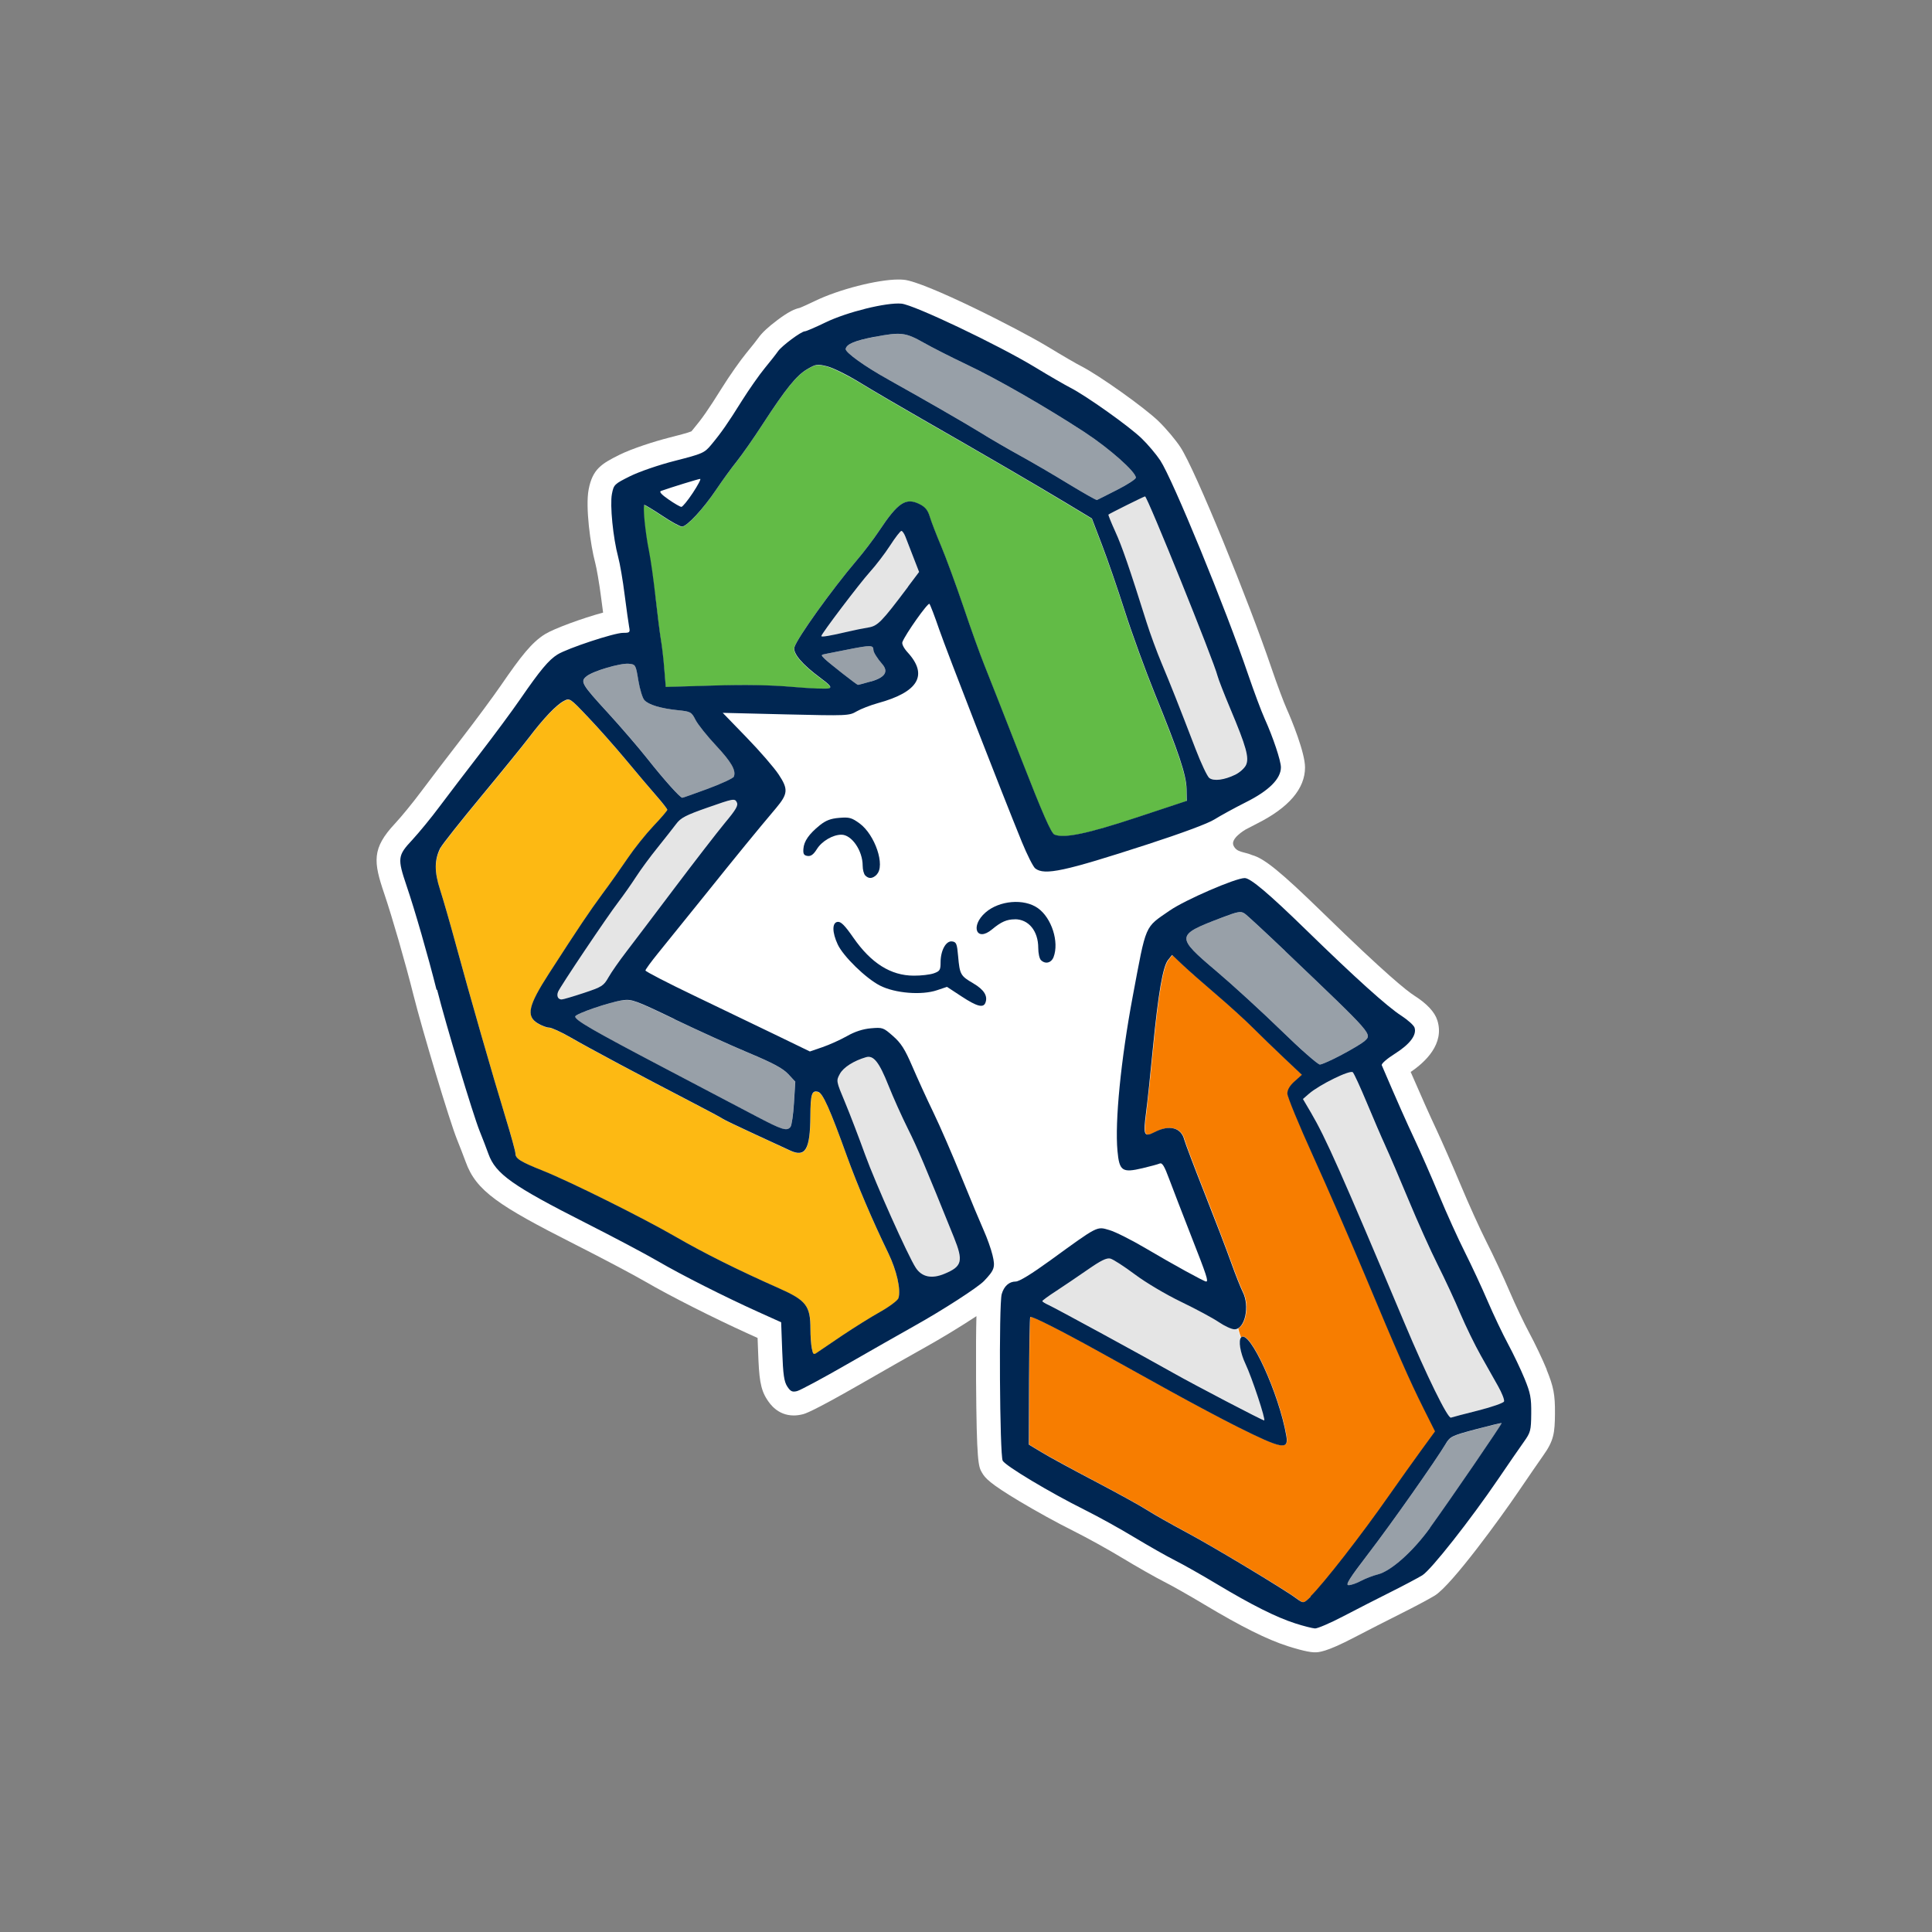 <?xml version="1.0" encoding="UTF-8"?>
<svg id="Livello_1" data-name="Livello 1" xmlns="http://www.w3.org/2000/svg" viewBox="0 0 250 250">
  <rect x="0" y="0" width="250" height="250" fill="#808080" stroke="none"/>
  <defs>
    <style>
      .cls-1 {
        fill: #62bb46;
      }

      .cls-2 {
        fill: #e5e5e5;
      }

      .cls-3 {
        fill: #fff;
      }

      .cls-4 {
        fill: #002652;
      }

      .cls-5 {
        fill: #fdb913;
      }

      .cls-6 {
        fill: #f77d00;
      }

      .cls-7 {
        fill: #98a0a8;
      }
    </style>
  </defs>
  <path class="cls-3" d="M200.15,177.23c-.53-1.3-1.53-3.4-2.28-4.79-.64-1.19-1.8-3.62-2.52-5.31-.78-1.83-2.14-4.74-3.03-6.49-.82-1.62-2.32-4.94-3.28-7.24-1.02-2.44-2.45-5.7-3.19-7.28-.89-1.9-1.81-3.96-3.31-7.41,1.87-1.26,4.42-3.63,3.45-6.68-.34-1.08-1.35-2.16-3-3.21-.91-.58-3.66-2.75-11.82-10.71-5.5-5.36-7.59-7.03-9.14-7.46,0,0,0,0,0,0-1.11-.47-1.99-.31-2.42-1.24-.41-.91,1.47-2.01,1.57-2.07.48-.26.99-.52,1.48-.77,4.12-2.07,6.21-4.52,6.21-7.27,0-1.9-1.72-6.12-2.38-7.59-.33-.73-1.23-3.1-1.99-5.34-2.88-8.49-9.81-25.55-11.75-28.5-.63-.96-1.85-2.41-2.84-3.37-1.79-1.74-7.68-5.93-9.99-7.11-.54-.27-2.48-1.39-4.4-2.56-3.69-2.23-15.79-8.37-18.56-8.63-.22-.02-.46-.03-.71-.03-2.7,0-7.73,1.29-10.76,2.76-.99.48-1.69.78-2,.91-.69.14-1.53.55-2.9,1.58-1.19.89-2.01,1.66-2.45,2.29-.15.22-.83,1.09-1.56,1.97-.79.96-2.19,2.95-3.18,4.54-1.77,2.83-2.51,3.89-3.75,5.38-.1.12-.15.18-.19.22-.4.18-1.86.55-2.83.8-2.01.51-4.87,1.44-6.45,2.22-2.35,1.17-3.5,1.85-4.01,4.5-.43,2.24.22,7.15.86,9.53.17.63.53,2.69.76,4.5.07.55.16,1.23.25,1.9-2.72.73-6.38,2.09-7.5,2.78-1.74,1.08-3.11,2.84-5.73,6.65-1.04,1.51-3.32,4.59-5.09,6.88-1.81,2.33-4.17,5.44-5.28,6.92-1.02,1.37-2.55,3.24-3.34,4.08-3,3.21-2.78,4.93-1.39,9.03,1.04,3.07,2.72,8.87,3.81,13.22,1.09,4.34,4.64,16.22,5.63,18.65.36.88.86,2.2,1.11,2.87,1.35,3.75,4.22,5.65,14.13,10.67,3.46,1.75,7.63,3.96,9.11,4.82,3.27,1.9,8.88,4.73,13.34,6.75l1.19.54.07,1.84c.12,3.29.26,4.76,1.16,6.13.33.51,1.35,2.06,3.45,2.06.37,0,.73-.05,1.15-.15.29-.07,1.17-.29,7.31-3.81,3.18-1.83,7.07-4.04,8.67-4.93,1.64-.91,4.33-2.52,6.51-3.96-.05,1.73-.07,4.31-.05,8.19.07,10.84.31,11.27.76,12.05.41.72,1,1.4,4.85,3.71,2.23,1.33,4.87,2.79,7.08,3.89,1.62.81,4.47,2.38,6.21,3.44,1.92,1.16,4.31,2.52,5.44,3.09.98.49,3.36,1.84,5.19,2.94,4.79,2.87,8.12,4.53,10.8,5.39.55.18,2.42.76,3.38.8.05,0,.1,0,.15,0,.45,0,1.4,0,5.07-1.92,1.66-.87,4.39-2.26,6.09-3.11,1.56-.78,3.61-1.86,4.35-2.32,2.23-1.39,8.66-10.28,10.75-13.36,1.28-1.88,2.77-4.05,3.26-4.74,1.38-1.93,1.51-2.91,1.53-5.43.02-2.45-.17-3.47-1.09-5.72ZM102.74,180.07s0,0-.01,0c0,0,.01,0,.02,0,0,0,0,0,0,0ZM104.61,110.77s-.08,0-.12,0c.05,0,.09,0,.13,0,0,0,0,0-.01,0ZM107.71,92.57s-.06,0-.08,0h.15s-.04,0-.06,0ZM108.39,119.29s.05,0,.07,0c.02,0,.03,0,.05,0-.04,0-.08,0-.12,0ZM109.12,105.8c.07,0,.13,0,.19,0,.02,0,.04,0,.05,0-.08,0-.16,0-.25,0ZM112.6,113.6s-.05,0-.07,0c.03,0,.07,0,.1,0,0,0-.02,0-.03,0ZM113.33,133.02c.09,0,.19-.01.27-.01,0,0,0,0,0,0-.08,0-.18,0-.28.01Z"/>
  <path class="cls-3" d="M102.74,180.07s0,0,0,0c0,0-.01,0-.02,0,0,0,0,0,.01,0Z"/>
  <path class="cls-3" d="M113.33,133.02c.1,0,.19-.01.28-.01,0,0,0,0,0,0-.08,0-.18,0-.27.01Z"/>
  <path class="cls-3" d="M107.77,92.57h-.15s.06,0,.08,0c.02,0,.04,0,.06,0Z"/>
  <path class="cls-3" d="M112.63,113.6s-.07,0-.1,0c.02,0,.05,0,.07,0,0,0,.02,0,.03,0Z"/>
  <path class="cls-3" d="M108.39,119.29s.08,0,.12,0c-.02,0-.03,0-.05,0-.02,0-.05,0-.07,0Z"/>
  <path class="cls-3" d="M104.62,110.76s-.09,0-.13,0c.04,0,.08,0,.12,0,0,0,0,0,.01,0Z"/>
  <path class="cls-3" d="M109.12,105.8c.09,0,.17,0,.25,0-.02,0-.04,0-.05,0-.06,0-.13,0-.19,0Z"/>
  <g>
    <path class="cls-5" d="M58.98,122.18c1.73,6.4,4.85,17.28,6.44,22.43.71,2.3,1.29,4.42,1.29,4.7,0,.64.66,1.04,3.63,2.24,3.51,1.41,12.82,6.04,17.09,8.51,3.61,2.09,8.1,4.32,13.38,6.67,3.53,1.57,4.07,2.26,4.07,5.27,0,.9.08,2.03.18,2.52.16.79.23.85.68.53.28-.2,1.74-1.19,3.26-2.21h0c1.52-1.02,3.74-2.4,4.93-3.07,1.2-.67,2.25-1.47,2.34-1.76.34-1.07-.22-3.57-1.32-5.84-2.07-4.28-4-8.79-5.32-12.46-2.23-6.18-3.15-8.24-3.76-8.4-.83-.22-.98.28-1,3.2-.03,4.27-.65,5.31-2.6,4.4-.49-.23-2.6-1.2-4.68-2.16s-3.92-1.84-4.07-1.96c-.15-.12-1.99-1.1-4.07-2.18-6.52-3.38-13.24-6.97-15.57-8.32-1.23-.71-2.49-1.29-2.81-1.29-.31,0-.98-.25-1.48-.56-1.53-.93-1.23-2.27,1.46-6.44,3.94-6.11,5.21-8,6.88-10.26,1.03-1.39,2.53-3.51,3.34-4.71.81-1.2,2.29-3.05,3.28-4.1.99-1.05,1.81-2,1.81-2.11s-.63-.91-1.39-1.79c-.77-.88-2.54-2.97-3.94-4.65-1.4-1.68-3.61-4.18-4.92-5.55-2.36-2.48-2.38-2.49-3.15-2.09-.96.51-2.65,2.27-4.45,4.66-.76,1-3.55,4.45-6.22,7.66-2.66,3.21-5.03,6.21-5.27,6.66-.81,1.57-.83,3.12-.05,5.51.4,1.21,1.3,4.36,2.01,6.98Z"/>
    <path class="cls-7" d="M80.62,129.43c-1.73.24-6.2,1.76-6.2,2.12,0,.48,2.31,1.81,11.37,6.57,4.71,2.47,10.08,5.3,11.93,6.27,3.48,1.84,4.09,2.03,4.56,1.44.15-.19.35-1.59.45-3.1l.17-2.75-.91-.98c-.68-.74-1.94-1.42-5.12-2.75-2.32-.97-6.65-2.94-9.63-4.37-4.96-2.39-5.52-2.59-6.63-2.44Z"/>
    <path class="cls-7" d="M157.89,118.82c-5.74,2.19-5.75,2.4-.49,6.85,2.1,1.78,5.87,5.23,8.37,7.66,2.5,2.43,4.76,4.42,5.02,4.42.26,0,1.54-.58,2.86-1.28h0c1.31-.7,2.61-1.48,2.88-1.72,1.06-.96,1.32-.66-10.22-11.67-2.56-2.44-4.91-4.62-5.23-4.84-.52-.36-.84-.31-3.19.59Z"/>
    <path class="cls-7" d="M187.07,186.85c-1.36,2.26-6.99,10.25-9.96,14.14-2.53,3.3-3.05,4.14-2.6,4.14.31,0,1.04-.25,1.61-.56h0c.57-.31,1.54-.68,2.16-.83,1.69-.41,4.55-2.96,6.77-6.03,2.74-3.8,9.35-13.45,9.27-13.54-.04-.04-1.55.32-3.35.8-3.11.83-3.31.92-3.89,1.89Z"/>
    <path class="cls-2" d="M135.68,168.84c.83.37,12.47,6.71,16.21,8.83,2.68,1.52,11.49,6.12,11.72,6.12.25,0-1.59-5.58-2.41-7.3-.64-1.33-.9-2.77-.65-3.31,0-.01,0-.03-.01-.04-.04-.11-.07-.22-.11-.33-.04-.11-.07-.22-.11-.33-.03-.11-.07-.22-.1-.33-.02-.08-.04-.16-.07-.24-.12.05-.25.09-.38.09-.36,0-1.28-.42-2.03-.93-.75-.51-2.94-1.69-4.87-2.62-1.98-.96-4.59-2.51-6.01-3.57-1.37-1.03-2.79-1.95-3.15-2.03-.48-.12-1.23.24-2.97,1.46-1.28.89-3.12,2.14-4.08,2.76-.96.63-1.75,1.21-1.75,1.28,0,.08.34.3.77.49Z"/>
    <path class="cls-6" d="M184.22,182.2c-1.79-3.58-3.32-7.06-7.68-17.49-1.77-4.25-4.73-11.03-6.57-15.08-1.84-4.05-3.34-7.7-3.34-8.11,0-.49.32-1.03.94-1.59l.94-.84-2.27-2.14c-1.25-1.18-3.09-2.96-4.1-3.97-1-1-3.15-2.95-4.77-4.33-1.62-1.38-3.56-3.08-4.3-3.79l-1.35-1.28-.51.63c-.69.84-1.29,4.3-1.98,11.44-.32,3.24-.71,6.94-.87,8.22-.4,3.09-.3,3.33,1.14,2.6,1.87-.96,3.4-.55,3.79,1,.1.41,1.26,3.47,2.58,6.81,1.32,3.34,2.87,7.4,3.46,9.03.58,1.63,1.27,3.36,1.52,3.85.84,1.63.43,4.17-.62,4.73,0,.03.01.06.02.08.03.11.06.22.09.33.03.11.07.22.1.33.04.11.07.22.11.33.02.05.04.1.05.15.01-.02.02-.05.04-.07,1.07-1.07,4.9,7.29,5.84,12.75.32,1.87-.56,1.71-6.29-1.15-1.93-.96-5.91-3.08-8.84-4.7-2.93-1.62-7.1-3.93-9.26-5.13-4.89-2.71-8.58-4.56-8.75-4.4-.07.07-.14,3.81-.15,8.32l-.03,8.19,1.66,1c.91.55,3.99,2.23,6.85,3.73,2.86,1.5,5.89,3.17,6.75,3.72.85.55,3.19,1.87,5.19,2.94,3.38,1.81,12.57,7.33,14.17,8.52.91.68.92.68,1.86-.25h0c1.72-1.69,6.63-7.99,10.2-13.11,1.29-1.85,3.15-4.47,4.14-5.81l1.78-2.44-1.52-3.03Z"/>
    <path class="cls-2" d="M175.04,138.76c-.34-.34-4.33,1.62-5.68,2.79l-.77.67,1.03,1.75c1.93,3.29,3.9,7.72,12.09,27.19,2.87,6.81,5.63,12.43,6.03,12.29.2-.07,1.79-.49,3.55-.93,1.75-.44,3.25-.97,3.32-1.16.07-.19-.27-1.08-.77-1.98-.5-.89-1.52-2.7-2.26-4.01-.74-1.31-1.92-3.73-2.62-5.38-.7-1.65-2.02-4.5-2.94-6.33-.92-1.83-2.61-5.6-3.76-8.37-1.15-2.77-2.5-5.92-3-7-.5-1.08-1.59-3.6-2.41-5.59-.83-1.99-1.64-3.76-1.81-3.93Z"/>
    <path class="cls-2" d="M91.62,104.48c-2.89,1.02-3.54,1.36-4.13,2.15-.39.52-1.47,1.89-2.4,3.05-.93,1.16-2.19,2.86-2.79,3.79-.6.93-1.62,2.38-2.27,3.23-1.48,1.93-7.57,11.02-7.82,11.65-.21.55,0,.98.47.98.18,0,1.47-.38,2.86-.84,2.35-.79,2.57-.93,3.2-2.03.37-.66,1.41-2.14,2.3-3.3s3.72-4.88,6.27-8.28c2.56-3.4,5.47-7.17,6.47-8.37,1.49-1.8,1.77-2.29,1.55-2.72-.26-.49-.47-.45-3.71.69Z"/>
    <path class="cls-2" d="M111.94,149.41c1.31,3.65,5.54,13.11,6.56,14.65.79,1.2,2.06,1.47,3.71.78h0c2.29-.96,2.47-1.64,1.23-4.71-3.73-9.25-4.73-11.62-5.95-14.04-.76-1.52-1.9-4.05-2.52-5.61-1.21-3.04-1.93-3.95-2.9-3.67-1.59.46-2.93,1.32-3.39,2.16-.49.91-.49.92.68,3.71.64,1.54,1.81,4.57,2.58,6.73Z"/>
    <path class="cls-7" d="M114.98,49.13c4.52,2.52,10.01,5.68,11.93,6.87,1.24.77,3.51,2.09,5.05,2.94,1.54.85,4.39,2.51,6.32,3.69,1.93,1.18,3.58,2.11,3.67,2.07.09-.03,1.26-.63,2.6-1.31,1.34-.68,2.43-1.4,2.43-1.58,0-.75-3.43-3.8-6.64-5.89-4.98-3.25-11.41-6.94-15.33-8.79-1.89-.89-4.36-2.15-5.49-2.79-2.32-1.32-2.95-1.39-6.33-.75-2.56.49-3.64.94-3.76,1.57-.08.43,2.48,2.26,5.55,3.98Z"/>
    <path class="cls-3" d="M86.51,64.63c.76.53,1.51.96,1.66.96s.82-.81,1.48-1.81h0c.66-1,1.09-1.81.95-1.81-.21,0-3.68,1.07-5.07,1.56-.27.09.07.47.98,1.1Z"/>
    <path class="cls-1" d="M84.8,77.27c.24,2.16.55,4.62.69,5.47.14.85.34,2.59.45,3.86l.19,2.32,6.13-.18c4.17-.13,7.47-.07,10.33.18,2.31.2,4.41.28,4.67.18.38-.14.13-.44-1.17-1.39-2.3-1.7-3.54-3.16-3.31-3.93.36-1.21,4.85-7.47,8.06-11.24.91-1.06,2.2-2.77,2.88-3.79,2.47-3.72,3.48-4.39,5.28-3.47.72.37,1.06.78,1.3,1.62.18.62.84,2.32,1.46,3.79s1.93,5,2.89,7.86c.97,2.86,2.19,6.27,2.72,7.58.53,1.31,2.66,6.73,4.73,12.03,2.83,7.25,3.91,9.7,4.33,9.87,1.27.51,4.28-.12,10.66-2.23h0s6.46-2.14,6.46-2.14l-.03-1.54c-.04-1.81-.99-4.65-4.11-12.34-1.22-3.01-2.97-7.81-3.88-10.67s-2.24-6.72-2.96-8.59l-1.3-3.4-3.4-2.05c-3.73-2.25-10.72-6.33-18.56-10.81-2.78-1.59-6.38-3.7-8-4.69-1.62-.99-3.56-1.95-4.31-2.14-1.27-.31-1.44-.29-2.58.38-1.38.81-2.75,2.51-5.78,7.16-1.15,1.78-2.66,3.93-3.34,4.78-.68.85-1.88,2.49-2.65,3.65-1.65,2.47-3.78,4.77-4.42,4.77-.25,0-1.39-.63-2.55-1.4-1.15-.77-2.19-1.4-2.31-1.4-.27,0,.07,3.52.58,6.04.22,1.08.59,3.73.83,5.89Z"/>
    <path class="cls-7" d="M113.02,84.11c0-.64-.33-.65-3.22-.08-1.24.25-2.56.51-2.93.58-.67.13-.67.14-.14.66.54.54,4.1,3.32,4.28,3.35.05,0,.81-.19,1.68-.44q2.76-.79,1.46-2.27c-.62-.71-1.13-1.52-1.13-1.81Z"/>
    <path class="cls-2" d="M144.28,68.73c.88,1.92,1.89,4.87,4.06,11.76.46,1.47,1.34,3.87,1.96,5.33,1.17,2.76,2.18,5.31,4.39,11.09.71,1.85,1.51,3.54,1.77,3.74.58.45,1.94.28,3.37-.43.57-.28,1.19-.84,1.38-1.24.44-.93.03-2.39-2.02-7.27-.81-1.93-1.56-3.85-1.66-4.26-.44-1.83-9.09-23.25-9.39-23.25-.14,0-4.62,2.22-4.75,2.36-.04.04.35,1.02.87,2.16Z"/>
    <path class="cls-2" d="M117.18,69.48c-.16-.42-.4-.77-.53-.77s-.79.85-1.46,1.89-1.86,2.59-2.63,3.44c-1.31,1.44-6.27,7.99-6.27,8.28,0,.15,1.2-.05,3.37-.56.85-.2,2.06-.45,2.7-.55,1.23-.19,1.71-.69,5.16-5.28l1.43-1.9-.73-1.88c-.4-1.04-.87-2.23-1.03-2.66Z"/>
    <path class="cls-7" d="M83.78,98.18c2.14,2.69,4.24,5.05,4.52,5.05.08,0,1.59-.53,3.34-1.18,1.75-.65,3.25-1.34,3.33-1.55.31-.81-.32-1.91-2.32-4.04-1.15-1.23-2.34-2.72-2.64-3.31-.52-1.02-.62-1.08-2.28-1.25-2.23-.23-3.79-.7-4.34-1.31-.24-.27-.59-1.42-.78-2.55-.34-2.03-.36-2.07-1.22-2.15-1.09-.11-4.65.95-5.48,1.62-.84.68-.65,1.02,2.84,4.82,1.61,1.75,3.87,4.38,5.03,5.85Z"/>
    <path class="cls-4" d="M151.38,117.81c-3.32,2.3-3.01,1.58-4.81,11.15-1.53,8.18-2.32,16.17-1.97,19.96.24,2.62.61,2.87,3.26,2.24.98-.23,1.97-.5,2.2-.6.33-.14.61.32,1.23,2,.45,1.2,1.74,4.55,2.87,7.44,2,5.09,2.24,5.83,1.91,5.83-.26,0-4.3-2.22-7.8-4.29-1.83-1.08-3.95-2.15-4.72-2.37-1.65-.48-1.39-.62-7.64,3.92-2.43,1.76-4.02,2.74-4.48,2.74-.85,0-1.52.6-1.81,1.63-.38,1.34-.26,20.88.13,21.56.4.69,6.07,4.09,10.62,6.36,1.71.85,4.6,2.45,6.43,3.56,1.83,1.1,4.18,2.44,5.24,2.97,1.05.53,3.48,1.9,5.39,3.05,4.53,2.72,7.73,4.32,10.16,5.1h0c1.08.35,2.24.64,2.57.66.33.01,1.97-.69,3.65-1.57,1.68-.88,4.44-2.29,6.14-3.14,1.7-.85,3.54-1.83,4.1-2.17,1.14-.71,6.23-7.18,9.83-12.47,1.31-1.93,2.8-4.09,3.31-4.8.86-1.21.93-1.45.95-3.65.02-2.03-.1-2.66-.86-4.52-.49-1.19-1.45-3.21-2.14-4.49-.69-1.28-1.88-3.78-2.64-5.55-.76-1.78-2.09-4.62-2.94-6.32-.86-1.7-2.38-5.05-3.37-7.44s-2.41-5.61-3.14-7.16c-1.08-2.3-2.18-4.77-4.25-9.6-.08-.19.66-.84,1.71-1.5,1.93-1.22,2.84-2.42,2.53-3.37-.1-.3-.87-.99-1.71-1.54-1.79-1.14-5.98-4.92-12.32-11.1-4.82-4.7-7.21-6.72-7.95-6.71-1.19,0-7.71,2.83-9.68,4.19ZM169.62,206.59h0c-.94.92-.95.92-1.87.25-1.6-1.19-10.79-6.72-14.17-8.52-2-1.07-4.34-2.39-5.19-2.94-.85-.55-3.89-2.22-6.75-3.72s-5.94-3.17-6.85-3.73l-1.66-1,.03-8.19c.02-4.5.09-8.25.15-8.32.17-.17,3.85,1.69,8.75,4.4,2.16,1.2,6.33,3.5,9.26,5.13,2.93,1.62,6.91,3.74,8.84,4.7,5.73,2.86,6.62,3.03,6.29,1.15-.94-5.46-4.77-13.82-5.84-12.75-.39.39-.13,1.99.56,3.45.82,1.72,2.67,7.3,2.41,7.3-.23,0-9.03-4.6-11.72-6.12-3.74-2.12-15.39-8.47-16.21-8.83-.42-.19-.77-.41-.77-.49s.79-.66,1.75-1.28c.96-.63,2.8-1.87,4.08-2.76,1.75-1.22,2.49-1.58,2.97-1.46.36.09,1.77,1,3.15,2.03,1.41,1.06,4.02,2.61,6.01,3.57,1.93.93,4.12,2.11,4.87,2.62.75.51,1.66.93,2.03.93,1.36,0,2.01-3,1.06-4.85-.25-.49-.94-2.22-1.52-3.85-.58-1.63-2.14-5.69-3.46-9.03-1.32-3.34-2.48-6.41-2.58-6.81-.39-1.55-1.91-1.96-3.79-1-1.44.73-1.54.49-1.14-2.6.17-1.28.56-4.98.87-8.22.7-7.14,1.29-10.61,1.98-11.45l.51-.63,1.35,1.28c.74.7,2.68,2.41,4.3,3.79,1.62,1.38,3.77,3.33,4.77,4.33s2.85,2.79,4.1,3.97l2.27,2.14-.94.84c-.62.55-.94,1.09-.94,1.59,0,.41,1.5,4.06,3.34,8.11,1.84,4.05,4.79,10.84,6.57,15.08,4.36,10.43,5.89,13.91,7.68,17.49l1.52,3.03-1.78,2.44c-.98,1.34-2.84,3.96-4.14,5.81-3.57,5.12-8.48,11.42-10.2,13.11ZM185.05,197.7c-2.22,3.08-5.08,5.62-6.77,6.03-.62.15-1.59.53-2.16.83h0c-.57.31-1.29.56-1.61.56-.45,0,.07-.84,2.6-4.14,2.98-3.89,8.6-11.88,9.96-14.14.58-.96.78-1.06,3.89-1.89,1.81-.48,3.31-.84,3.35-.8.08.08-6.53,9.74-9.27,13.54ZM179.27,148.28c.5,1.08,1.85,4.23,3,7,1.15,2.77,2.84,6.54,3.76,8.37.92,1.83,2.25,4.68,2.94,6.33.7,1.65,1.88,4.07,2.62,5.38.74,1.31,1.76,3.12,2.26,4.01.5.89.85,1.78.77,1.98-.07.19-1.57.72-3.32,1.16-1.75.44-3.35.86-3.55.93-.41.14-3.17-5.48-6.03-12.29-8.2-19.47-10.16-23.9-12.09-27.19l-1.03-1.75.77-.67c1.34-1.17,5.33-3.13,5.68-2.79.17.17.98,1.94,1.81,3.93.83,1.99,1.91,4.51,2.41,5.59ZM166.31,123.08c11.54,11.01,11.28,10.71,10.22,11.67-.27.24-1.56,1.02-2.88,1.72h0c-1.31.7-2.6,1.28-2.86,1.28-.26,0-2.52-1.98-5.02-4.42-2.5-2.43-6.27-5.88-8.37-7.66-5.26-4.45-5.25-4.66.49-6.85,2.35-.9,2.67-.95,3.19-.59.32.22,2.67,2.4,5.23,4.84Z"/>
    <path class="cls-4" d="M56.56,128.07c1.13,4.48,4.64,16.13,5.49,18.25.38.93.89,2.27,1.15,2.99.93,2.59,3.08,4.12,12.61,8.95,3.55,1.8,7.73,4.01,9.27,4.91,3.18,1.85,8.69,4.63,13.05,6.6l2.95,1.33.14,3.76c.11,3.01.24,3.92.65,4.55h0c.42.64.65.75,1.26.6.41-.1,3.34-1.67,6.5-3.49,3.17-1.82,7.08-4.04,8.7-4.95,3.67-2.05,8.19-4.97,9-5.81,1.36-1.43,1.48-1.78,1.1-3.35-.19-.8-.7-2.22-1.12-3.16-.42-.94-1.72-4.04-2.88-6.9-1.16-2.86-2.8-6.65-3.66-8.42s-2.08-4.46-2.73-5.97c-.94-2.18-1.44-2.98-2.48-3.89-1.26-1.11-1.35-1.14-2.86-1.01-1.03.09-2.09.43-3.1,1.01-.85.48-2.27,1.12-3.17,1.43l-1.63.56-4.25-2.06c-2.34-1.13-7.12-3.43-10.64-5.12-3.51-1.68-6.39-3.17-6.39-3.3s.74-1.14,1.64-2.25c.9-1.11,3.65-4.51,6.11-7.57,4.14-5.16,6.58-8.15,9.14-11.18,1.56-1.86,1.61-2.46.35-4.36-.58-.88-2.45-3.04-4.15-4.79l-3.09-3.19,8.17.2c7.96.19,8.19.18,9.16-.39.55-.32,1.79-.8,2.76-1.07,5.24-1.43,6.52-3.63,3.84-6.56-.49-.53-.78-1.1-.68-1.34.4-1.04,3.32-5.16,3.5-4.94.11.13.69,1.63,1.27,3.33,1.01,2.91,7.98,20.83,10.69,27.48.69,1.68,1.47,3.23,1.74,3.43,1.21.92,3.73.38,14.48-3.11,4.49-1.46,7.87-2.71,8.7-3.24.75-.47,2.59-1.48,4.1-2.24,2.96-1.48,4.5-3.03,4.5-4.5,0-.85-1.01-3.88-2.11-6.31-.42-.93-1.36-3.45-2.1-5.61-2.95-8.68-9.78-25.32-11.4-27.79-.51-.77-1.59-2.06-2.41-2.85-1.58-1.54-7.18-5.52-9.24-6.57-.68-.35-2.75-1.54-4.6-2.67-4.78-2.89-15.62-8.05-17.24-8.2-1.94-.18-7.04,1.08-9.83,2.43-1.3.63-2.5,1.15-2.67,1.15-.46,0-2.99,1.88-3.48,2.59-.24.35-1.02,1.34-1.72,2.19-.7.85-2.03,2.75-2.95,4.21-1.85,2.96-2.65,4.11-3.99,5.72-.86,1.03-1.12,1.14-4.64,2.04-2.1.53-4.65,1.41-5.84,2-2.04,1.02-2.11,1.08-2.35,2.31-.27,1.42.15,5.68.81,8.14.23.85.61,3.05.84,4.91.24,1.85.5,3.72.58,4.14.14.72.09.77-.79.77-1.15,0-7.17,1.99-8.48,2.8-1.13.7-2.24,2.03-4.81,5.76-1.06,1.54-3.4,4.7-5.19,7.02-1.79,2.32-4.15,5.41-5.25,6.88-1.09,1.47-2.7,3.42-3.56,4.35-1.88,2.01-1.92,2.37-.72,5.92,1.07,3.14,2.77,9.05,3.88,13.46ZM108.68,138.96c.45-.84,1.8-1.7,3.39-2.16.97-.28,1.69.63,2.9,3.67.62,1.56,1.76,4.09,2.52,5.61,1.21,2.42,2.22,4.79,5.95,14.04,1.24,3.08,1.06,3.76-1.23,4.71h0c-1.65.69-2.92.42-3.71-.78-1.01-1.54-5.24-11-6.56-14.65-.78-2.16-1.94-5.19-2.58-6.73-1.17-2.79-1.17-2.81-.68-3.71ZM87.25,131.87c2.98,1.43,7.31,3.4,9.63,4.37,3.18,1.33,4.43,2.01,5.12,2.75l.91.98-.17,2.75c-.09,1.51-.3,2.91-.45,3.1-.47.59-1.07.4-4.56-1.44-1.85-.98-7.22-3.8-11.93-6.27-9.06-4.76-11.37-6.09-11.37-6.57,0-.35,4.47-1.88,6.2-2.12,1.11-.15,1.67.05,6.63,2.44ZM95.33,103.79c.23.42-.05.92-1.55,2.72-1,1.21-3.91,4.98-6.47,8.37-2.56,3.4-5.38,7.12-6.27,8.28s-1.93,2.64-2.3,3.3c-.63,1.11-.85,1.25-3.2,2.03-1.39.46-2.68.84-2.86.84-.47,0-.68-.43-.47-.98.24-.63,6.34-9.72,7.82-11.65.65-.85,1.67-2.3,2.27-3.23.6-.93,1.85-2.63,2.79-3.79.93-1.16,2.01-2.53,2.4-3.05.59-.8,1.24-1.14,4.13-2.15,3.24-1.14,3.45-1.18,3.71-.69ZM112.69,88.18c-.87.25-1.63.45-1.68.44-.18-.03-3.74-2.82-4.28-3.35-.53-.52-.53-.53.14-.66.37-.07,1.69-.33,2.93-.58,2.89-.57,3.22-.56,3.22.08,0,.29.51,1.1,1.13,1.81q1.3,1.48-1.46,2.27ZM117.51,75.92c-3.45,4.59-3.93,5.08-5.16,5.28-.64.1-1.85.35-2.7.55-2.17.51-3.37.72-3.37.56,0-.29,4.96-6.83,6.27-8.28.77-.85,1.96-2.4,2.63-3.44s1.33-1.89,1.46-1.89.37.35.53.77c.16.42.63,1.62,1.03,2.66l.73,1.88-1.43,1.9ZM148.16,64.22c.3,0,8.95,21.42,9.39,23.25.1.41.85,2.33,1.66,4.26,2.05,4.87,2.46,6.34,2.02,7.27-.19.4-.81.96-1.38,1.24-1.44.7-2.79.87-3.37.43-.26-.2-1.06-1.89-1.77-3.74-2.22-5.78-3.23-8.33-4.39-11.09-.62-1.47-1.5-3.87-1.96-5.33-2.17-6.9-3.18-9.85-4.06-11.76-.52-1.14-.91-2.12-.87-2.16.13-.13,4.61-2.36,4.75-2.36ZM113.19,43.59c3.38-.65,4-.57,6.33.75,1.13.64,3.61,1.9,5.49,2.79,3.93,1.85,10.35,5.54,15.33,8.79,3.21,2.1,6.64,5.14,6.64,5.89,0,.19-1.09.9-2.43,1.58-1.34.68-2.51,1.28-2.6,1.31-.09.04-1.74-.9-3.67-2.07-1.93-1.18-4.77-2.84-6.32-3.69-1.54-.85-3.82-2.17-5.05-2.94-1.92-1.19-7.41-4.35-11.93-6.87-3.08-1.71-5.64-3.55-5.55-3.98.12-.63,1.2-1.08,3.76-1.57ZM85.53,63.53c1.39-.49,4.86-1.56,5.07-1.56.14,0-.29.81-.95,1.81h0c-.66,1-1.33,1.81-1.48,1.81s-.9-.43-1.66-.96c-.91-.63-1.25-1-.98-1.1ZM83.39,65.34c.11,0,1.15.63,2.31,1.4,1.15.77,2.3,1.4,2.55,1.4.63,0,2.76-2.3,4.42-4.77.77-1.15,1.96-2.79,2.65-3.65.68-.85,2.19-3,3.34-4.78,3.03-4.66,4.4-6.35,5.78-7.16,1.14-.67,1.31-.69,2.58-.38.75.18,2.69,1.14,4.31,2.14,1.62.99,5.22,3.1,8,4.69,7.84,4.49,14.83,8.56,18.56,10.81l3.4,2.05,1.3,3.4c.72,1.87,2.05,5.74,2.96,8.59s2.66,7.66,3.88,10.67c3.13,7.69,4.07,10.53,4.11,12.34l.03,1.54-6.46,2.14h0c-6.38,2.11-9.39,2.74-10.66,2.23-.42-.17-1.5-2.62-4.33-9.87-2.07-5.3-4.2-10.72-4.73-12.03-.53-1.31-1.76-4.72-2.72-7.58-.97-2.86-2.27-6.39-2.89-7.86s-1.28-3.17-1.46-3.79c-.25-.84-.58-1.25-1.3-1.62-1.8-.91-2.81-.25-5.28,3.47-.68,1.02-1.97,2.73-2.88,3.79-3.21,3.77-7.7,10.04-8.06,11.24-.23.77,1.01,2.23,3.31,3.93,1.29.95,1.54,1.25,1.17,1.39-.26.1-2.37.02-4.67-.18-2.86-.25-6.15-.31-10.33-.18l-6.13.18-.19-2.32c-.1-1.27-.3-3.01-.45-3.86-.14-.85-.45-3.31-.69-5.47-.24-2.16-.61-4.81-.83-5.89-.51-2.52-.85-6.04-.58-6.04ZM75.9,87.51c.83-.68,4.4-1.73,5.48-1.62.86.08.89.13,1.22,2.15.19,1.14.54,2.29.78,2.55.55.61,2.11,1.08,4.34,1.31,1.66.17,1.76.23,2.28,1.25.3.59,1.49,2.08,2.64,3.31,2,2.14,2.63,3.23,2.32,4.04-.08.2-1.58.9-3.33,1.55-1.75.65-3.26,1.18-3.34,1.18-.28,0-2.39-2.36-4.52-5.05-1.16-1.47-3.43-4.1-5.03-5.85-3.49-3.8-3.69-4.14-2.84-4.82ZM57.01,109.69c.24-.46,2.61-3.45,5.27-6.66,2.66-3.21,5.46-6.66,6.22-7.66,1.81-2.39,3.49-4.16,4.45-4.66.77-.41.79-.4,3.15,2.09,1.31,1.37,3.52,3.87,4.92,5.55,1.4,1.68,3.17,3.78,3.94,4.65.77.88,1.39,1.68,1.39,1.79s-.81,1.06-1.81,2.11c-.99,1.05-2.47,2.9-3.28,4.1-.81,1.2-2.31,3.33-3.34,4.71-1.67,2.27-2.94,4.15-6.88,10.26-2.69,4.17-2.99,5.51-1.46,6.44.5.31,1.17.56,1.48.56.31,0,1.58.58,2.81,1.29,2.33,1.35,9.05,4.94,15.57,8.32,2.08,1.08,3.92,2.06,4.07,2.18.15.12,1.99,1,4.07,1.96s4.19,1.93,4.68,2.16c1.95.91,2.57-.13,2.6-4.4.02-2.92.18-3.42,1-3.2.61.16,1.53,2.21,3.76,8.4,1.33,3.67,3.25,8.19,5.32,12.46,1.1,2.27,1.66,4.76,1.32,5.84-.09.29-1.15,1.09-2.34,1.76-1.2.67-3.42,2.06-4.93,3.07h0c-1.52,1.02-2.98,2.01-3.26,2.21-.45.32-.52.26-.68-.53-.1-.49-.18-1.62-.18-2.52,0-3-.54-3.7-4.07-5.27-5.28-2.34-9.77-4.58-13.38-6.67-4.27-2.47-13.58-7.1-17.09-8.51-2.98-1.19-3.63-1.6-3.63-2.24,0-.28-.58-2.39-1.29-4.7-1.58-5.15-4.71-16.04-6.44-22.43-.71-2.62-1.62-5.77-2.01-6.98-.78-2.39-.76-3.94.05-5.51Z"/>
    <path class="cls-4" d="M127.51,129.76c.34-.88-.18-1.7-1.56-2.51-1.66-.97-1.76-1.14-1.97-3.52-.14-1.61-.23-1.84-.78-1.91-.79-.11-1.49,1.17-1.49,2.71,0,.99-.09,1.14-.88,1.42-.49.17-1.65.31-2.6.3-2.97-.01-5.51-1.61-7.81-4.92-1.11-1.6-1.61-2.1-2.04-2.04-.72.1-.71,1.35.02,2.92.72,1.54,3.64,4.39,5.46,5.32,1.95,1,5.41,1.28,7.4.6l1.28-.43,1.89,1.24h0c1.98,1.3,2.81,1.52,3.08.82Z"/>
    <path class="cls-4" d="M113.45,113.15c1.13-1.13-.22-5.13-2.22-6.6-1.02-.74-1.33-.83-2.63-.72-1.11.09-1.73.33-2.51.95-1.41,1.14-2.06,2.07-2.13,3.06-.05.66.06.85.54.92.43.06.77-.19,1.2-.88.64-1.03,2.06-1.87,3.18-1.87,1.33,0,2.75,2.06,2.75,4.01,0,.51.15,1.09.34,1.27h0c.46.46.94.42,1.5-.13Z"/>
    <path class="cls-4" d="M131.32,118.95c1.79,0,3.03,1.52,3.03,3.72,0,.67.15,1.37.34,1.56h0c.57.57,1.34.38,1.64-.38.75-1.96-.25-5.07-2.02-6.33-1.79-1.28-5-1.01-6.79.56-2,1.75-1.17,3.87.85,2.18,1.18-.98,1.91-1.3,2.96-1.3Z"/>
  </g>
</svg>